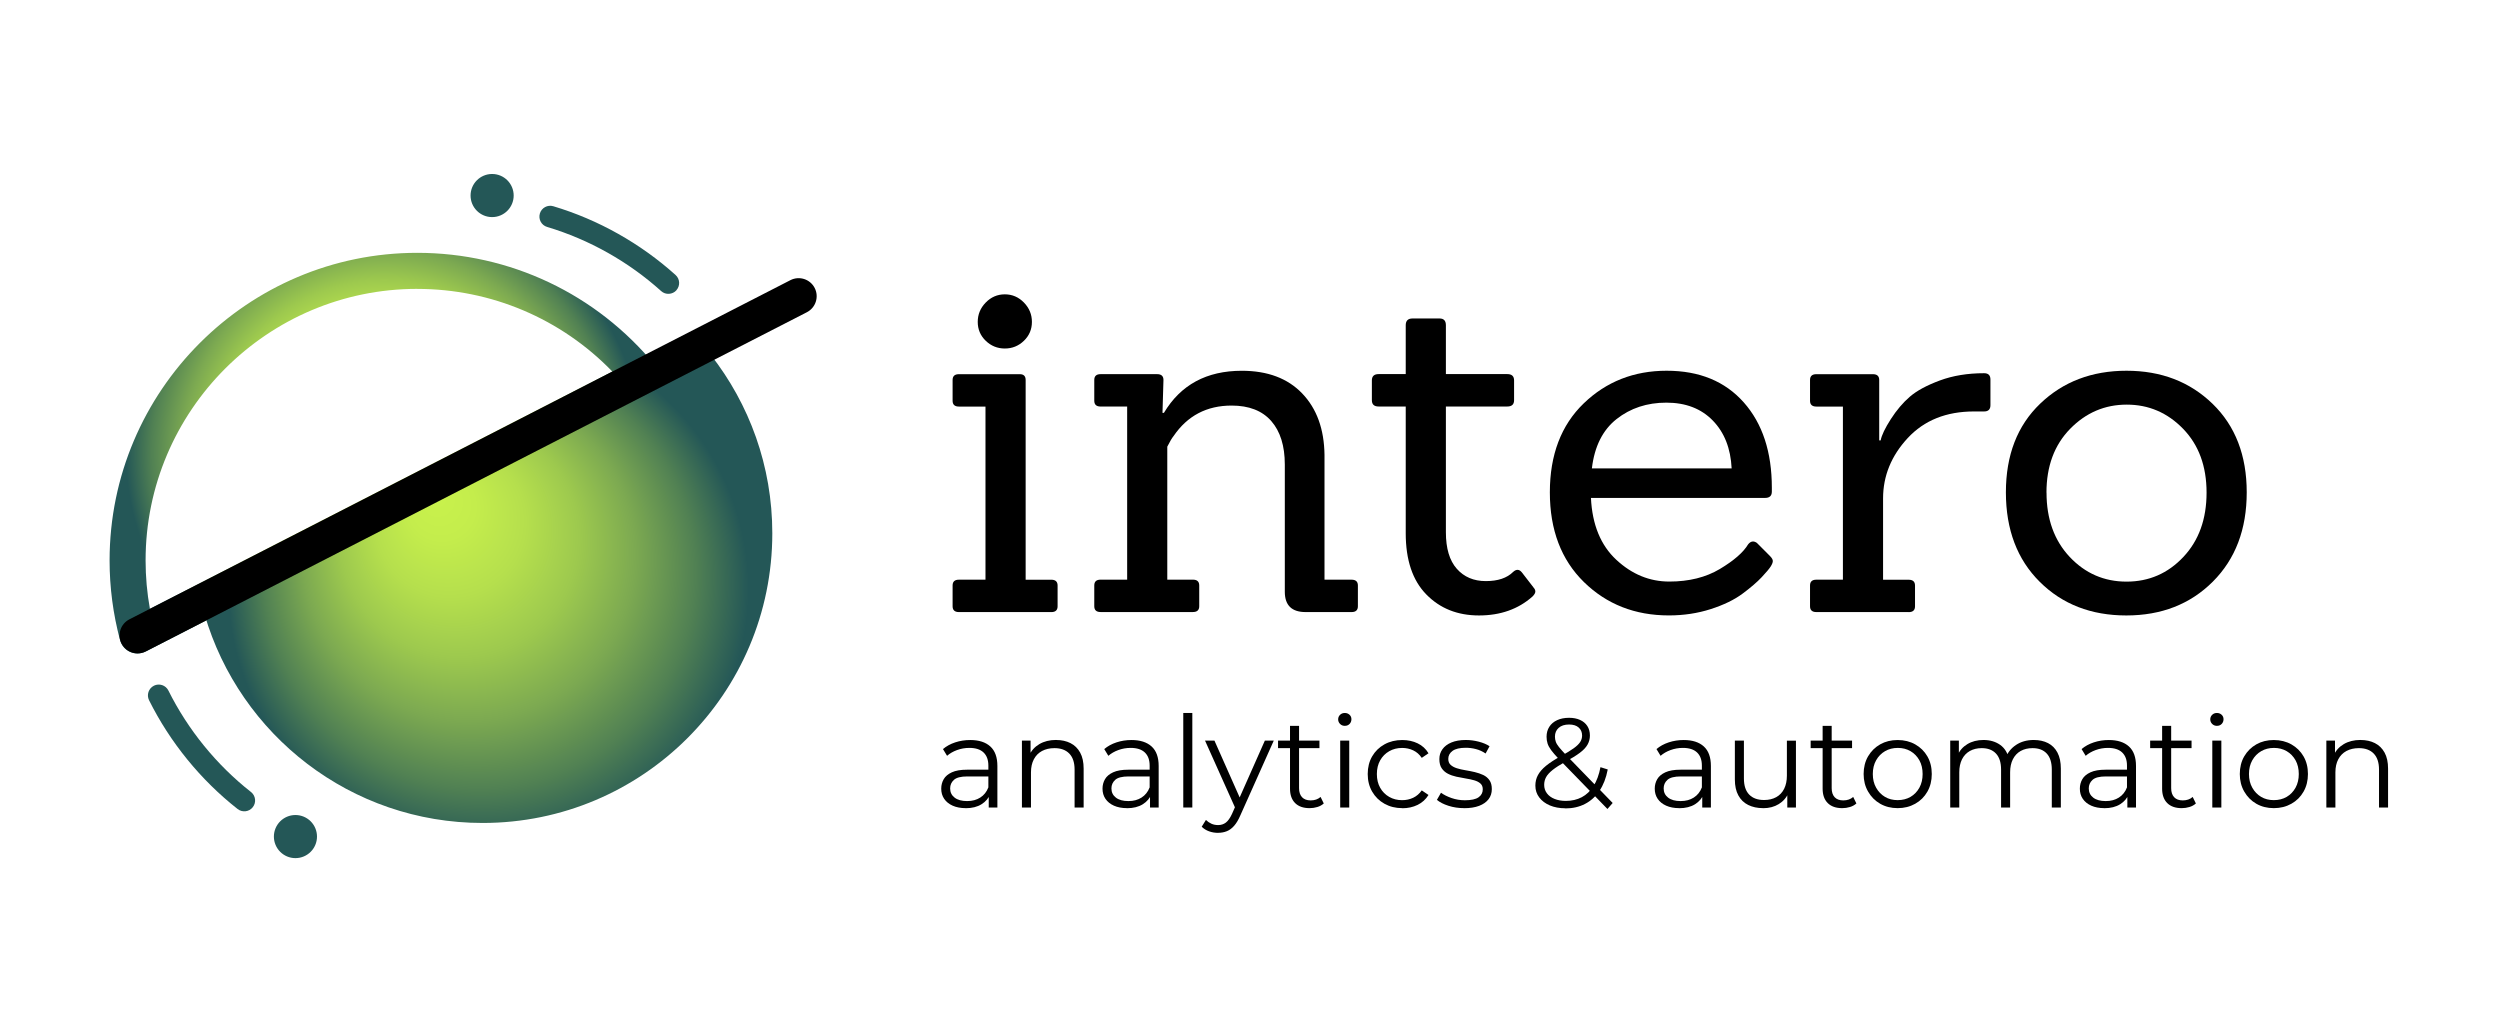 <?xml version="1.0" encoding="UTF-8"?><svg id="design" xmlns="http://www.w3.org/2000/svg" xmlns:xlink="http://www.w3.org/1999/xlink" viewBox="0 0 745.75 307.39"><defs><style>.cls-1{fill:#245757;}.cls-2{fill:url(#radial-gradient-2);}.cls-3{fill:url(#radial-gradient);}</style><radialGradient id="radial-gradient" cx="114.68" cy="135.17" fx="114.68" fy="135.17" r="77.13" gradientUnits="userSpaceOnUse"><stop offset=".39" stop-color="#c9f24c"/><stop offset=".47" stop-color="#c4ed4c"/><stop offset=".57" stop-color="#b5df4d"/><stop offset=".67" stop-color="#9dc94e"/><stop offset=".78" stop-color="#7ca951"/><stop offset=".9" stop-color="#518153"/><stop offset="1" stop-color="#245757"/></radialGradient><radialGradient id="radial-gradient-2" cx="145.71" cy="175.67" fx="129.58" fy="147.29" r="77.6" gradientUnits="userSpaceOnUse"><stop offset="0" stop-color="#c9f24c"/><stop offset=".13" stop-color="#c4ed4c"/><stop offset=".29" stop-color="#b5df4d"/><stop offset=".46" stop-color="#9dc94e"/><stop offset=".64" stop-color="#7ca951"/><stop offset=".83" stop-color="#518153"/><stop offset="1" stop-color="#245757"/></radialGradient></defs><path class="cls-3" d="m41,194.94c-.74,0-1.48-.15-2.18-.46-1.48-.66-2.59-1.96-3.01-3.52-2.07-7.75-3.12-15.74-3.12-23.76,0-50.61,41.17-91.78,91.78-91.78,27.6,0,53.47,12.25,70.99,33.62,1.03,1.26,1.44,2.91,1.11,4.5-.33,1.59-1.36,2.95-2.81,3.69L43.45,194.34c-.77.39-1.61.59-2.45.59Zm83.46-108.77c-44.68,0-81.03,36.35-81.03,81.03,0,4.84.43,9.66,1.29,14.42l137.95-70.78c-15.23-15.75-36.1-24.66-58.21-24.66Z"/><path class="cls-2" d="m61.04,183.33c10.48,35.91,43.63,62.16,82.93,62.16,47.72,0,86.41-38.68,86.41-86.41,0-20.08-6.87-38.55-18.36-53.22L61.04,183.33Z"/><g><circle class="cls-1" cx="146.8" cy="58.33" r="6.43"/><path class="cls-1" d="m201.76,86.58c1.19-1.32,1.09-3.36-.24-4.55-10.45-9.41-23.07-16.51-36.47-20.51-1.7-.51-3.5.46-4.01,2.17-.51,1.71.46,3.5,2.17,4.01,12.5,3.74,24.26,10.35,34.01,19.13.66.6,1.5.87,2.33.82s1.63-.4,2.23-1.06Z"/><circle class="cls-1" cx="88.13" cy="249.55" r="6.43"/><path class="cls-1" d="m45.91,204.55c-1.59.8-2.24,2.73-1.45,4.33,6.28,12.59,15.42,23.81,26.42,32.45,1.4,1.1,3.43.86,4.53-.55,1.1-1.4.86-3.43-.55-4.53-10.26-8.06-18.78-18.52-24.63-30.26-.4-.8-1.08-1.36-1.86-1.62-.78-.26-1.67-.22-2.46.17Z"/></g><path d="m41.05,194.91c-1.95,0-3.83-1.07-4.79-2.92-1.36-2.64-.31-5.88,2.33-7.24l197.19-101.18c2.65-1.35,5.88-.31,7.24,2.33,1.36,2.64.31,5.88-2.33,7.24L43.5,194.32c-.79.4-1.62.59-2.45.59Z"/><g><path d="m313.59,182.58h-27.55c-1.25,0-1.88-.58-1.88-1.73v-6.2c0-1.15.62-1.73,1.88-1.73h7.93v-51.64h-7.93c-1.25,0-1.88-.58-1.88-1.73v-6.2c0-1.15.62-1.73,1.88-1.73h18.18c1.15,0,1.73.58,1.73,1.73v59.58h7.65c1.25,0,1.88.58,1.88,1.73v6.2c0,1.15-.63,1.73-1.88,1.73Zm-8.15-92.33c1.59,1.64,2.38,3.56,2.38,5.77s-.79,4.09-2.38,5.63c-1.59,1.54-3.49,2.31-5.7,2.31s-4.11-.77-5.7-2.31c-1.59-1.54-2.38-3.41-2.38-5.63s.79-4.13,2.38-5.77c1.59-1.63,3.49-2.45,5.7-2.45s4.11.82,5.7,2.45Z"/><path d="m403.17,182.58h-13.71c-4.14,0-6.2-2.02-6.2-6.06v-37.94c0-5.58-1.35-9.9-4.04-12.98-2.69-3.08-6.64-4.62-11.83-4.62-7.41,0-13.18,3.03-17.31,9.09-.48.58-1.11,1.64-1.88,3.17v39.67h7.65c1.25,0,1.88.58,1.88,1.73v6.2c0,1.15-.63,1.73-1.88,1.73h-27.55c-1.25,0-1.88-.58-1.88-1.73v-6.2c0-1.15.62-1.73,1.88-1.73h7.93v-51.64h-7.93c-1.25,0-1.88-.58-1.88-1.73v-6.2c0-1.15.62-1.73,1.88-1.73h16.88c1.25,0,1.88.58,1.88,1.73l-.29,9.81h.43c5-8.37,12.74-12.55,23.23-12.55,7.69,0,13.71,2.26,18.03,6.78,4.33,4.52,6.54,10.63,6.64,18.32v37.22h8.08c1.25,0,1.88.58,1.88,1.73v6.2c0,1.15-.63,1.73-1.88,1.73Z"/><path d="m457.41,175.22c.38.39.58.79.58,1.23s-.29.94-.87,1.51c-4.23,3.75-9.55,5.63-15.94,5.63s-11.64-2.09-15.72-6.28c-4.09-4.18-6.13-10.26-6.13-18.25v-37.8h-8.08c-1.35,0-2.02-.62-2.02-1.88v-5.91c0-1.25.67-1.88,2.02-1.88h8.08v-14.57c0-1.35.67-2.02,2.02-2.02h8.08c1.25,0,1.88.67,1.88,2.02v14.57h18.32c1.35,0,2.02.63,2.02,1.88v5.91c0,1.25-.67,1.88-2.02,1.88h-18.32v37.51c0,4.81,1.08,8.44,3.25,10.89,2.16,2.45,5.05,3.68,8.66,3.68s6.32-.91,8.15-2.74c.96-.87,1.83-.82,2.6.14l3.46,4.47Z"/><path d="m526.51,148.53h-51.93c.38,7.98,2.91,14.14,7.57,18.46,4.66,4.33,9.93,6.49,15.8,6.49s10.89-1.25,15.08-3.75c4.18-2.5,7-4.95,8.44-7.36.77-.96,1.63-1.1,2.6-.43l3.89,3.9c.58.58.87,1.08.87,1.51s-.22.99-.65,1.66c-.43.67-1.32,1.73-2.67,3.17-1.35,1.44-3.25,3.08-5.7,4.9-2.45,1.83-5.63,3.37-9.52,4.62-3.89,1.25-8.06,1.88-12.48,1.88-10.1,0-18.54-3.32-25.32-9.95-6.78-6.64-10.17-15.56-10.17-26.76s3.37-20.05,10.1-26.54c6.73-6.49,14.98-9.74,24.74-9.74s17.43,3.15,23.01,9.45c5.58,6.3,8.37,14.79,8.37,25.46v1.15c0,1.25-.67,1.88-2.02,1.88Zm-15.58-23.08c-3.46-3.56-8.08-5.34-13.85-5.34s-10.72,1.64-14.86,4.9c-4.14,3.27-6.59,8.18-7.36,14.71h41.69c-.29-5.96-2.16-10.72-5.63-14.28Z"/><path d="m569.36,182.58h-27.55c-1.25,0-1.88-.58-1.88-1.73v-6.2c0-1.15.62-1.73,1.88-1.73h7.93v-51.64h-7.93c-1.25,0-1.88-.58-1.88-1.73v-6.2c0-1.15.62-1.73,1.88-1.73h16.88c1.25,0,1.88.58,1.88,1.73v18.03h.43c.29-1.54,1.3-3.65,3.03-6.35,1.73-2.69,3.63-4.93,5.7-6.71,2.07-1.78,5.05-3.39,8.94-4.83,3.9-1.44,8.29-2.16,13.2-2.16,1.25,0,1.88.63,1.88,1.88v7.65c0,1.25-.63,1.88-1.88,1.88h-3.03c-8.27,0-14.86,2.65-19.76,7.93-4.91,5.29-7.36,11.3-7.36,18.03v24.24h7.65c1.25,0,1.88.58,1.88,1.73v6.2c0,1.15-.63,1.73-1.88,1.73Z"/><path d="m660.1,173.49c-6.73,6.73-15.34,10.1-25.82,10.1s-19.09-3.34-25.82-10.03c-6.73-6.68-10.1-15.58-10.1-26.69s3.41-19.93,10.24-26.47c6.83-6.54,15.41-9.81,25.75-9.81s18.9,3.3,25.68,9.88c6.78,6.59,10.17,15.39,10.17,26.4s-3.37,19.89-10.1,26.62Zm-49.62-26.54c0,7.89,2.31,14.28,6.92,19.19,4.62,4.9,10.27,7.36,16.95,7.36s12.33-2.45,16.95-7.36,6.92-11.3,6.92-19.19-2.33-14.23-7-19.04c-4.67-4.81-10.27-7.21-16.81-7.21s-12.17,2.4-16.88,7.21c-4.71,4.81-7.07,11.16-7.07,19.04Z"/></g><g><path d="m288.06,241.07c-1.5,0-2.79-.25-3.89-.74-1.1-.49-1.94-1.18-2.53-2.05s-.87-1.88-.87-3.02c0-1.04.25-1.98.74-2.83.49-.85,1.3-1.53,2.43-2.05,1.13-.52,2.64-.78,4.54-.78h6.88v2.01h-6.8c-1.93,0-3.26.34-4.01,1.03-.75.68-1.12,1.53-1.12,2.55,0,1.14.44,2.05,1.33,2.74s2.13,1.03,3.72,1.03,2.83-.35,3.93-1.04c1.1-.7,1.91-1.7,2.41-3.02l.61,1.86c-.51,1.32-1.39,2.37-2.64,3.15s-2.83,1.18-4.73,1.18Zm6.88-.19v-4.41l-.11-.72v-7.37c0-1.7-.48-3-1.43-3.91-.95-.91-2.36-1.37-4.24-1.37-1.29,0-2.52.22-3.69.65-1.17.43-2.15,1-2.96,1.71l-1.22-2.01c1.01-.86,2.23-1.53,3.65-2,1.42-.47,2.91-.7,4.48-.7,2.58,0,4.58.64,5.99,1.92,1.41,1.28,2.11,3.22,2.11,5.83v12.39h-2.58Z"/><path d="m315.05,220.74c1.62,0,3.05.31,4.27.93,1.23.62,2.19,1.56,2.89,2.83.7,1.27,1.04,2.86,1.04,4.79v11.59h-2.7v-11.32c0-2.1-.53-3.69-1.58-4.77-1.05-1.08-2.53-1.62-4.43-1.62-1.42,0-2.65.29-3.71.85-1.05.57-1.86,1.39-2.43,2.47-.57,1.08-.86,2.38-.86,3.9v10.49h-2.7v-19.95h2.58v5.47l-.42-1.03c.63-1.44,1.65-2.58,3.04-3.4s3.05-1.24,4.98-1.24Z"/><path d="m336.17,241.07c-1.5,0-2.79-.25-3.89-.74-1.1-.49-1.94-1.18-2.53-2.05s-.87-1.88-.87-3.02c0-1.04.25-1.98.74-2.83.49-.85,1.3-1.53,2.43-2.05,1.13-.52,2.64-.78,4.54-.78h6.88v2.01h-6.8c-1.93,0-3.26.34-4.01,1.03-.75.68-1.12,1.53-1.12,2.55,0,1.14.44,2.05,1.33,2.74s2.13,1.03,3.72,1.03,2.83-.35,3.93-1.04c1.1-.7,1.91-1.7,2.41-3.02l.61,1.86c-.51,1.32-1.39,2.37-2.64,3.15s-2.83,1.18-4.73,1.18Zm6.88-.19v-4.41l-.11-.72v-7.37c0-1.7-.48-3-1.43-3.91-.95-.91-2.36-1.37-4.24-1.37-1.29,0-2.52.22-3.69.65-1.17.43-2.15,1-2.96,1.71l-1.22-2.01c1.01-.86,2.23-1.53,3.65-2,1.42-.47,2.91-.7,4.48-.7,2.58,0,4.58.64,5.99,1.92,1.41,1.28,2.11,3.22,2.11,5.83v12.39h-2.58Z"/><path d="m352.97,240.88v-28.2h2.7v28.2h-2.7Z"/><path d="m363.34,248.44c-.94,0-1.83-.15-2.68-.46-.85-.3-1.58-.76-2.19-1.37l1.25-2.01c.51.48,1.06.85,1.65,1.12.59.27,1.26.4,2,.4.89,0,1.65-.25,2.3-.74.65-.49,1.26-1.36,1.84-2.6l1.29-2.93.3-.42,8.21-18.51h2.66l-9.99,22.34c-.56,1.29-1.17,2.32-1.84,3.08-.67.76-1.4,1.3-2.18,1.61-.79.32-1.66.48-2.62.48Zm5.32-6.99l-9.2-20.52h2.81l8.13,18.32-1.75,2.2Z"/><path d="m381.24,223.17v-2.24h12.35v2.24h-12.35Zm9.42,17.9c-1.88,0-3.32-.51-4.33-1.52-1.01-1.01-1.52-2.44-1.52-4.29v-18.73h2.7v18.58c0,1.17.3,2.06.89,2.7.6.63,1.45.95,2.57.95,1.19,0,2.18-.34,2.96-1.03l.95,1.94c-.53.48-1.17.84-1.92,1.06-.75.23-1.51.34-2.3.34Z"/><path d="m401.15,216.52c-.56,0-1.03-.19-1.41-.57-.38-.38-.57-.84-.57-1.37s.19-.98.57-1.35c.38-.37.85-.55,1.41-.55s1.03.18,1.41.53c.38.35.57.8.57,1.33s-.18,1.03-.55,1.41c-.37.38-.84.57-1.42.57Zm-1.37,24.36v-19.95h2.7v19.95h-2.7Z"/><path d="m418.29,241.07c-1.98,0-3.74-.44-5.3-1.31-1.56-.87-2.78-2.08-3.67-3.61-.89-1.53-1.33-3.29-1.33-5.26s.44-3.76,1.33-5.28,2.11-2.71,3.67-3.57c1.56-.86,3.33-1.29,5.3-1.29,1.7,0,3.23.33,4.6.99,1.37.66,2.45,1.65,3.23,2.96l-2.01,1.37c-.68-1.01-1.53-1.76-2.55-2.24-1.01-.48-2.12-.72-3.31-.72-1.42,0-2.7.32-3.84.97s-2.04,1.55-2.7,2.72c-.66,1.17-.99,2.53-.99,4.1s.33,2.94.99,4.1c.66,1.17,1.56,2.07,2.7,2.72s2.42.97,3.84.97c1.19,0,2.29-.24,3.31-.72,1.01-.48,1.86-1.22,2.55-2.2l2.01,1.37c-.79,1.29-1.86,2.27-3.23,2.95-1.37.67-2.9,1.01-4.6,1.01Z"/><path d="m436.76,241.07c-1.65,0-3.21-.23-4.67-.7-1.47-.47-2.62-1.06-3.46-1.77l1.22-2.13c.81.61,1.85,1.13,3.12,1.58,1.27.44,2.6.67,3.99.67,1.9,0,3.27-.3,4.1-.89.84-.59,1.25-1.39,1.25-2.38,0-.73-.23-1.31-.7-1.73s-1.08-.73-1.84-.95-1.61-.4-2.55-.55c-.94-.15-1.87-.33-2.79-.53-.92-.2-1.77-.5-2.53-.89-.76-.39-1.37-.93-1.84-1.62s-.7-1.6-.7-2.74.3-2.06.91-2.93c.61-.86,1.5-1.54,2.68-2.03s2.62-.74,4.31-.74c1.29,0,2.58.17,3.88.51,1.29.34,2.36.79,3.19,1.35l-1.18,2.17c-.89-.61-1.84-1.05-2.85-1.31-1.01-.27-2.03-.4-3.04-.4-1.8,0-3.12.31-3.97.93-.85.62-1.27,1.41-1.27,2.38,0,.76.23,1.36.7,1.79.47.43,1.09.77,1.86,1.01.77.24,1.62.44,2.55.59.92.15,1.85.34,2.77.55.92.22,1.77.51,2.55.87.77.37,1.39.89,1.86,1.56.47.67.7,1.55.7,2.64,0,1.17-.32,2.17-.97,3.02-.65.85-1.58,1.51-2.81,1.98-1.23.47-2.72.7-4.46.7Z"/><path d="m466.93,241.11c-1.72,0-3.26-.29-4.6-.85-1.34-.57-2.4-1.36-3.17-2.38-.77-1.01-1.16-2.19-1.16-3.53,0-1.14.25-2.19.76-3.13.51-.95,1.32-1.89,2.45-2.81,1.13-.92,2.63-1.89,4.5-2.91,1.6-.89,2.84-1.65,3.74-2.3.9-.65,1.54-1.27,1.92-1.86s.57-1.24.57-1.92c0-.99-.34-1.79-1.01-2.39-.67-.61-1.63-.91-2.87-.91-1.34,0-2.38.34-3.12,1.01-.74.67-1.1,1.54-1.1,2.6,0,.53.08,1.04.25,1.52.16.48.48,1.01.95,1.6.47.58,1.12,1.32,1.96,2.2l14.06,14.48-1.56,1.79-14.67-15.09c-.89-.94-1.59-1.75-2.11-2.45-.52-.7-.88-1.36-1.08-1.99s-.3-1.3-.3-2.01c0-1.14.27-2.13.82-2.98.54-.85,1.32-1.51,2.34-1.98,1.01-.47,2.2-.7,3.57-.7,1.24,0,2.32.21,3.25.63s1.65,1.02,2.17,1.81c.52.79.78,1.74.78,2.85,0,.96-.23,1.86-.7,2.7s-1.23,1.65-2.3,2.45c-1.06.8-2.51,1.69-4.33,2.68-1.6.89-2.86,1.7-3.78,2.43-.92.74-1.58,1.45-1.96,2.15-.38.7-.57,1.46-.57,2.3,0,.96.27,1.8.82,2.53.54.72,1.3,1.28,2.28,1.67.97.39,2.1.59,3.36.59,1.77,0,3.36-.37,4.75-1.1,1.39-.73,2.56-1.85,3.51-3.34.95-1.49,1.64-3.37,2.07-5.62l2.17.68c-.48,2.53-1.31,4.66-2.47,6.38-1.17,1.72-2.61,3.03-4.33,3.91-1.72.89-3.67,1.33-5.85,1.33Z"/><path d="m500.9,241.07c-1.5,0-2.79-.25-3.89-.74-1.1-.49-1.94-1.18-2.53-2.05s-.87-1.88-.87-3.02c0-1.04.25-1.98.74-2.83.49-.85,1.3-1.53,2.43-2.05,1.13-.52,2.64-.78,4.54-.78h6.88v2.01h-6.8c-1.93,0-3.26.34-4.01,1.03-.75.68-1.12,1.53-1.12,2.55,0,1.14.44,2.05,1.33,2.74s2.13,1.03,3.72,1.03,2.83-.35,3.93-1.04c1.1-.7,1.91-1.7,2.41-3.02l.61,1.86c-.51,1.32-1.39,2.37-2.64,3.15s-2.83,1.18-4.73,1.18Zm6.88-.19v-4.41l-.11-.72v-7.37c0-1.7-.48-3-1.43-3.91-.95-.91-2.36-1.37-4.24-1.37-1.29,0-2.52.22-3.69.65-1.17.43-2.15,1-2.96,1.71l-1.22-2.01c1.01-.86,2.23-1.53,3.65-2,1.42-.47,2.91-.7,4.48-.7,2.58,0,4.58.64,5.99,1.92,1.41,1.28,2.11,3.22,2.11,5.83v12.39h-2.58Z"/><path d="m525.94,241.07c-1.7,0-3.18-.32-4.45-.95s-2.25-1.58-2.94-2.85c-.7-1.27-1.04-2.85-1.04-4.75v-11.59h2.7v11.29c0,2.13.53,3.73,1.58,4.81,1.05,1.08,2.53,1.61,4.43,1.61,1.39,0,2.6-.28,3.63-.85,1.03-.57,1.81-1.4,2.36-2.49.54-1.09.82-2.39.82-3.91v-10.45h2.7v19.95h-2.58v-5.47l.42.99c-.63,1.47-1.62,2.62-2.95,3.44s-2.88,1.23-4.66,1.23Z"/><path d="m540.12,223.17v-2.24h12.35v2.24h-12.35Zm9.42,17.9c-1.88,0-3.32-.51-4.33-1.52-1.01-1.01-1.52-2.44-1.52-4.29v-18.73h2.7v18.58c0,1.17.3,2.06.89,2.7.6.63,1.45.95,2.57.95,1.19,0,2.18-.34,2.96-1.03l.95,1.94c-.53.48-1.17.84-1.92,1.06-.75.23-1.51.34-2.3.34Z"/><path d="m566.07,241.07c-1.95,0-3.69-.44-5.21-1.31-1.52-.87-2.72-2.08-3.61-3.63-.89-1.54-1.33-3.29-1.33-5.24s.44-3.76,1.33-5.28,2.09-2.71,3.61-3.57c1.52-.86,3.25-1.29,5.21-1.29s3.73.44,5.26,1.31c1.53.87,2.74,2.06,3.61,3.57s1.31,3.26,1.31,5.26-.44,3.73-1.31,5.26c-.87,1.53-2.08,2.74-3.63,3.61s-3.29,1.31-5.24,1.31Zm0-2.39c1.44,0,2.72-.32,3.84-.97,1.11-.65,1.99-1.56,2.64-2.74.65-1.18.97-2.54.97-4.08s-.32-2.94-.97-4.1c-.65-1.16-1.53-2.07-2.64-2.72-1.12-.65-2.38-.97-3.8-.97s-2.69.32-3.8.97c-1.12.65-2,1.55-2.66,2.72-.66,1.17-.99,2.53-.99,4.1s.33,2.91.99,4.08c.66,1.18,1.54,2.09,2.64,2.74,1.1.65,2.36.97,3.78.97Z"/><path d="m606.69,220.74c1.62,0,3.03.31,4.24.93,1.2.62,2.14,1.56,2.81,2.83.67,1.27,1.01,2.86,1.01,4.79v11.59h-2.7v-11.32c0-2.1-.5-3.69-1.5-4.77s-2.41-1.62-4.24-1.62c-1.37,0-2.55.29-3.55.85s-1.77,1.39-2.32,2.47c-.55,1.08-.82,2.38-.82,3.9v10.49h-2.7v-11.32c0-2.1-.51-3.69-1.52-4.77-1.01-1.08-2.43-1.62-4.26-1.62-1.34,0-2.52.29-3.53.85-1.01.57-1.79,1.39-2.34,2.47-.54,1.08-.82,2.38-.82,3.9v10.49h-2.7v-19.95h2.58v5.4l-.42-.95c.61-1.44,1.59-2.58,2.95-3.4,1.35-.82,2.96-1.24,4.81-1.24,1.95,0,3.61.49,4.98,1.46s2.25,2.44,2.66,4.39l-1.06-.42c.58-1.62,1.62-2.93,3.1-3.93,1.48-1,3.26-1.5,5.34-1.5Z"/><path d="m627.71,241.07c-1.5,0-2.79-.25-3.89-.74-1.1-.49-1.94-1.18-2.53-2.05s-.87-1.88-.87-3.02c0-1.04.25-1.98.74-2.83.49-.85,1.3-1.53,2.43-2.05,1.13-.52,2.64-.78,4.54-.78h6.88v2.01h-6.8c-1.93,0-3.26.34-4.01,1.03-.75.68-1.12,1.53-1.12,2.55,0,1.14.44,2.05,1.33,2.74s2.13,1.03,3.72,1.03,2.83-.35,3.93-1.04c1.1-.7,1.91-1.7,2.41-3.02l.61,1.86c-.51,1.32-1.39,2.37-2.64,3.15s-2.83,1.18-4.73,1.18Zm6.88-.19v-4.41l-.11-.72v-7.37c0-1.7-.48-3-1.43-3.91-.95-.91-2.36-1.37-4.24-1.37-1.29,0-2.52.22-3.69.65-1.17.43-2.15,1-2.96,1.71l-1.22-2.01c1.01-.86,2.23-1.53,3.65-2,1.42-.47,2.91-.7,4.48-.7,2.58,0,4.58.64,5.99,1.92,1.41,1.28,2.11,3.22,2.11,5.83v12.39h-2.58Z"/><path d="m641.39,223.17v-2.24h12.35v2.24h-12.35Zm9.42,17.9c-1.88,0-3.32-.51-4.33-1.52-1.01-1.01-1.52-2.44-1.52-4.29v-18.73h2.7v18.58c0,1.17.3,2.06.89,2.7.6.63,1.45.95,2.57.95,1.19,0,2.18-.34,2.96-1.03l.95,1.94c-.53.48-1.17.84-1.92,1.06-.75.23-1.51.34-2.3.34Z"/><path d="m661.3,216.52c-.56,0-1.03-.19-1.41-.57-.38-.38-.57-.84-.57-1.37s.19-.98.57-1.35c.38-.37.85-.55,1.41-.55s1.03.18,1.41.53c.38.35.57.8.57,1.33s-.18,1.03-.55,1.41c-.37.38-.84.57-1.42.57Zm-1.37,24.36v-19.95h2.7v19.95h-2.7Z"/><path d="m678.28,241.07c-1.95,0-3.69-.44-5.21-1.31-1.52-.87-2.72-2.08-3.61-3.63-.89-1.54-1.33-3.29-1.33-5.24s.44-3.76,1.33-5.28,2.09-2.71,3.61-3.57c1.52-.86,3.25-1.29,5.21-1.29s3.73.44,5.26,1.31c1.53.87,2.74,2.06,3.61,3.57s1.31,3.26,1.31,5.26-.44,3.73-1.31,5.26c-.87,1.53-2.08,2.74-3.63,3.61s-3.29,1.31-5.24,1.31Zm0-2.39c1.44,0,2.72-.32,3.84-.97,1.11-.65,1.99-1.56,2.64-2.74.65-1.18.97-2.54.97-4.08s-.32-2.94-.97-4.1c-.65-1.16-1.53-2.07-2.64-2.72-1.12-.65-2.38-.97-3.8-.97s-2.69.32-3.8.97c-1.12.65-2,1.55-2.66,2.72-.66,1.17-.99,2.53-.99,4.1s.33,2.91.99,4.08c.66,1.18,1.54,2.09,2.64,2.74,1.1.65,2.36.97,3.78.97Z"/><path d="m704.16,220.74c1.62,0,3.05.31,4.27.93,1.23.62,2.19,1.56,2.89,2.83.7,1.27,1.04,2.86,1.04,4.79v11.59h-2.7v-11.32c0-2.1-.53-3.69-1.58-4.77-1.05-1.08-2.53-1.62-4.43-1.62-1.42,0-2.65.29-3.71.85-1.05.57-1.86,1.39-2.43,2.47-.57,1.08-.86,2.38-.86,3.9v10.49h-2.7v-19.95h2.58v5.47l-.42-1.03c.63-1.44,1.65-2.58,3.04-3.4s3.05-1.24,4.98-1.24Z"/></g></svg>